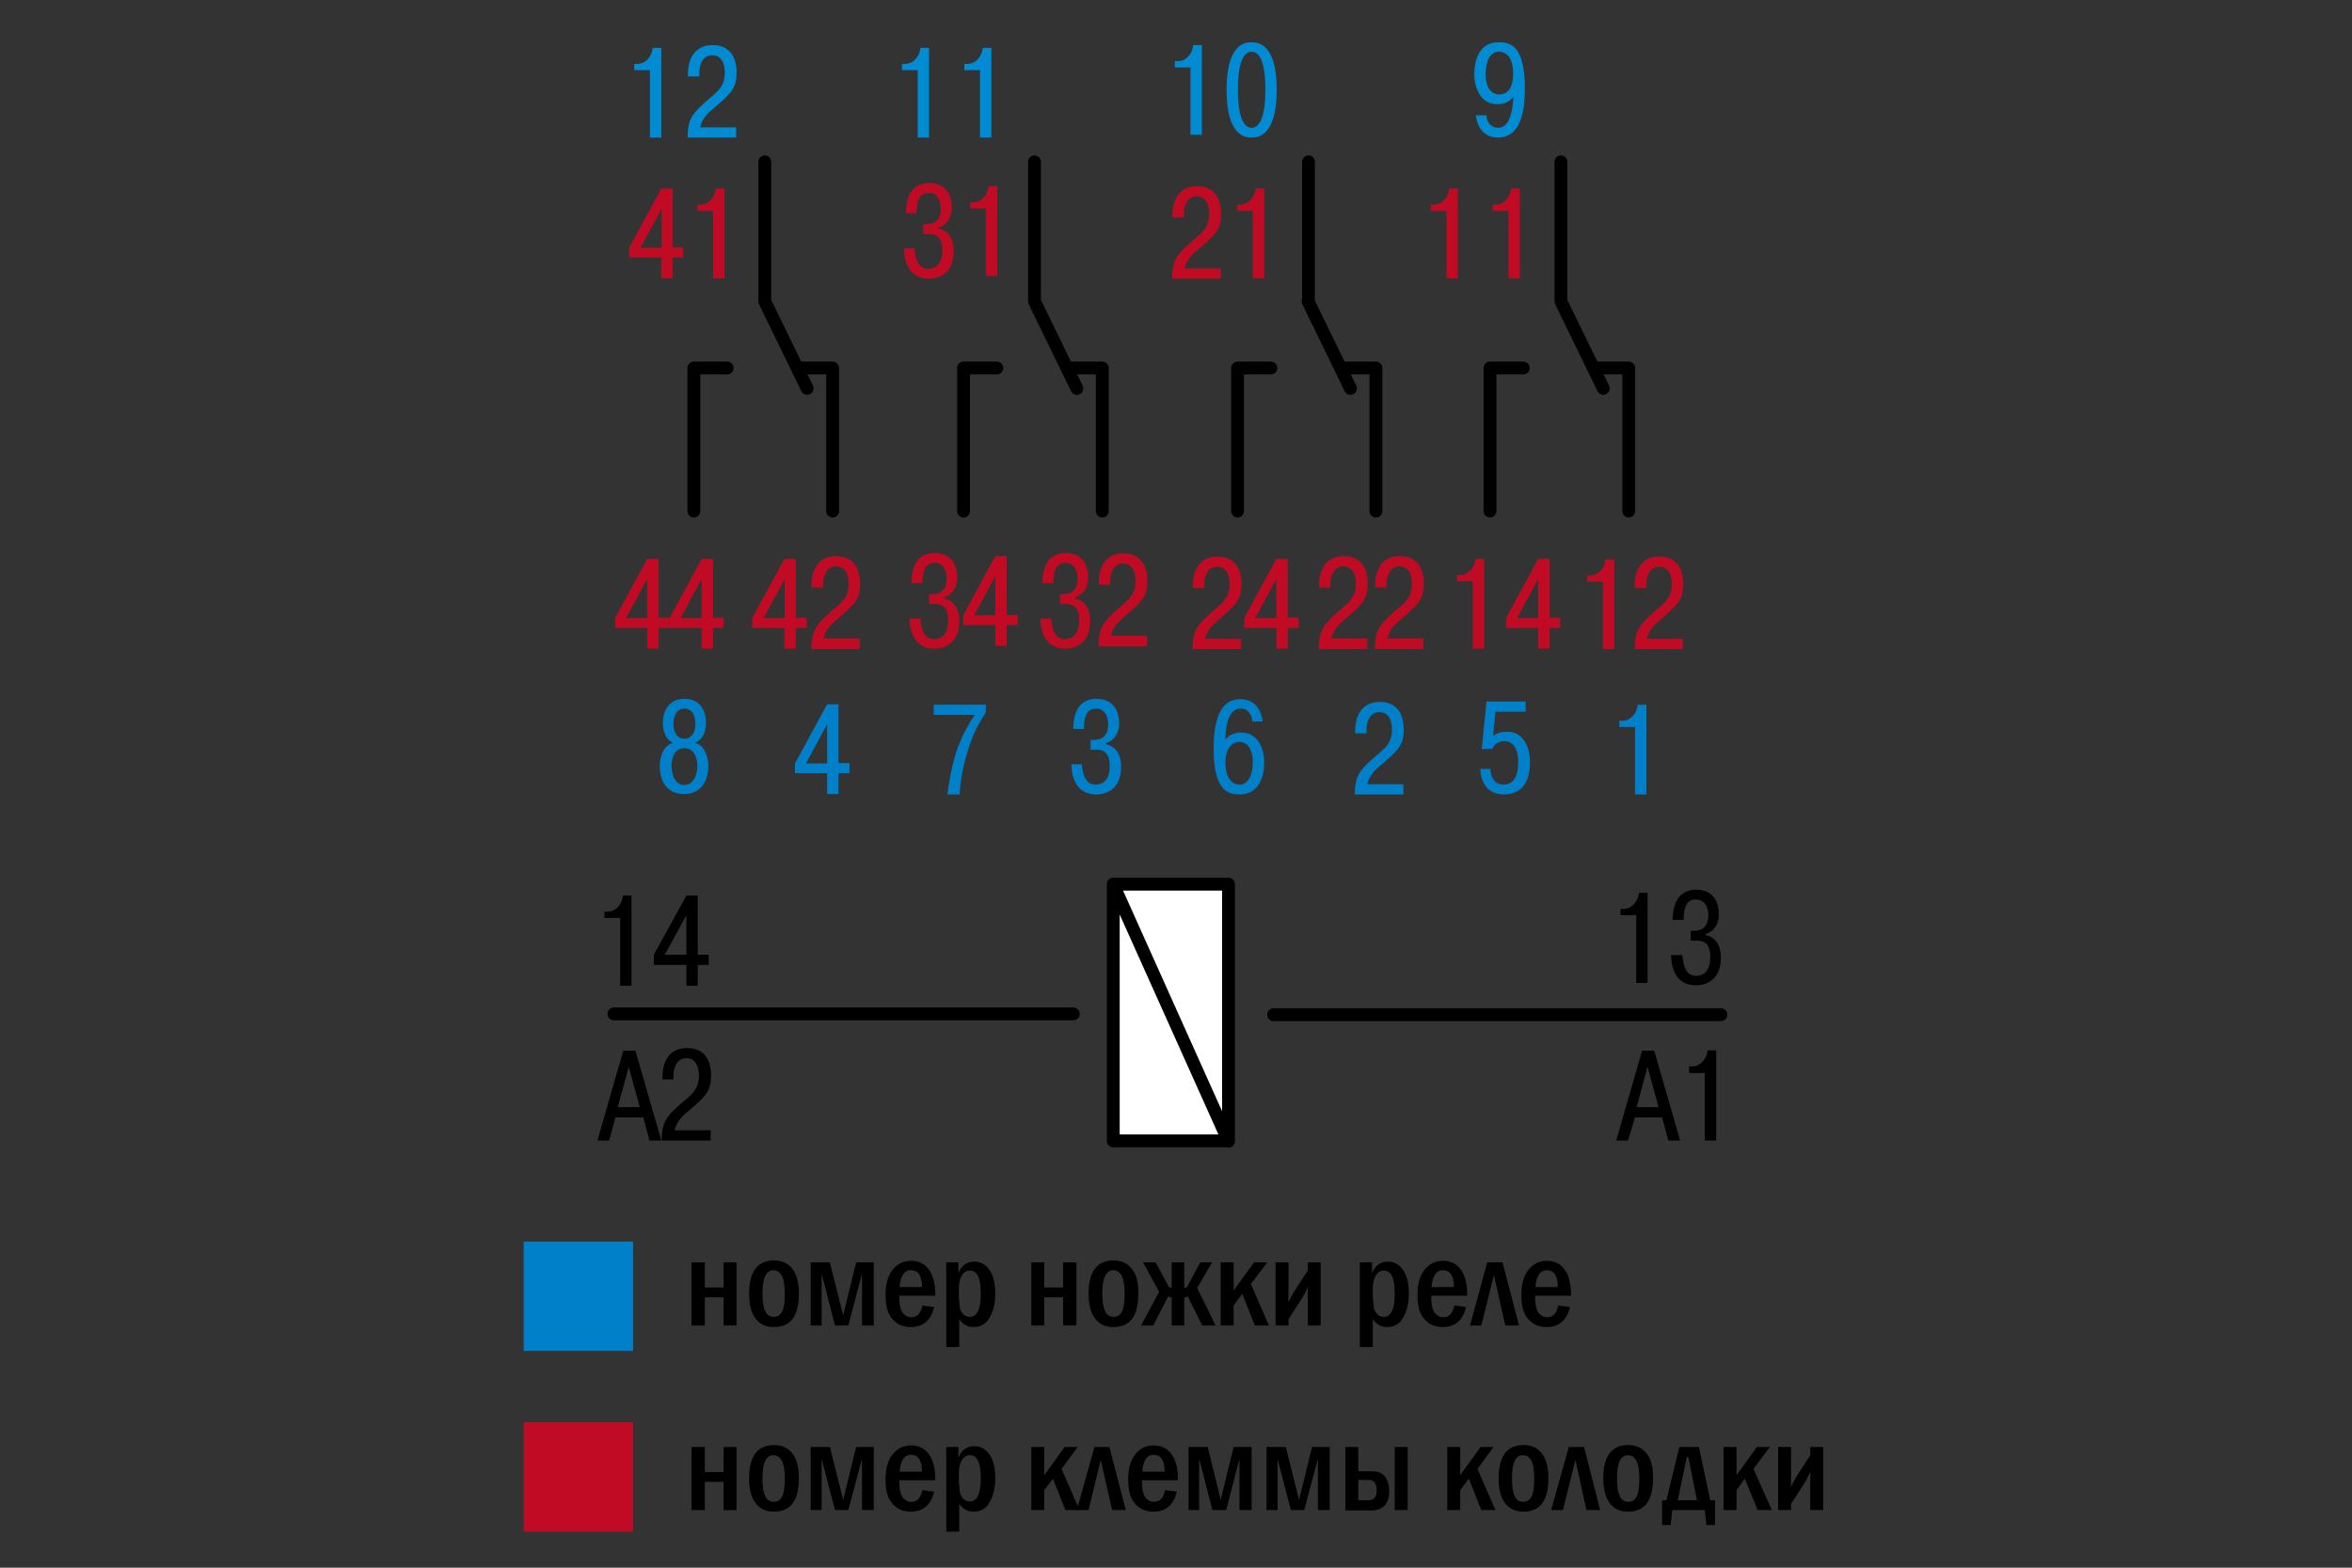 <?xml version="1.0" encoding="UTF-8"?> <svg xmlns="http://www.w3.org/2000/svg" xmlns:xlink="http://www.w3.org/1999/xlink" version="1.1" id="Слой_1" x="0px" y="0px" width="600px" height="400px" viewBox="0 0 600 400" xml:space="preserve"><rect x="0" y="0" width="600" height="400" fill="#333333" stroke="none"/> <g> <path fill-rule="evenodd" clip-rule="evenodd" fill="#008BD2" d="M383.1,10.8c3,0.2,5.9,2,5.9,11.9c0,10.7-3.9,12.4-6.9,12.4 c-4.1,0-5.4-3.5-5.6-5.7h2.7c0,1.7,1.2,3.2,2.9,3.2c2.1,0,3.6-1.8,4-7.9c-1.3,1.6-2.9,1.9-4.1,1.9c-4,0-5.9-3.7-5.9-7.7 c0-3.8,1.4-7.8,5.6-8.1H383.1L383.1,10.8z M382.3,13.2c-2.3,0-3.3,2.7-3.3,5.7c0,5,2.8,5.2,3.4,5.2c1.7,0,3.6-1,3.6-5.3 C386,14.9,384.5,13.2,382.3,13.2L382.3,13.2z"></path> <path fill-rule="evenodd" clip-rule="evenodd" fill="#008BD2" d="M319.9,10.8c1.9,0.2,5.8,1.5,5.8,12.1c0,11.8-4.8,12.2-6.4,12.2 c-1.6,0-6.4-0.3-6.4-12.2c0-10.6,3.9-12,5.8-12.1H319.9L319.9,10.8z M322.8,22.9c0-7.8-1.8-9.7-3.5-9.7c-1.7,0-3.5,1.9-3.5,9.7 c0,7.8,1.8,9.7,3.5,9.7C320.9,32.6,322.8,30.8,322.8,22.9L322.8,22.9z"></path> <path fill="#008BD2" d="M161.8,16.3h0.8c2.1,0,3.7-1.9,3.9-4.1h2.2v22.9h-2.9V17.9h-4V16.3L161.8,16.3z"></path> <path fill="#008BD2" d="M187.7,35.1h-12.3c0-4.4,1.2-6,3.8-8.4c3.1-2.9,5.7-4,5.7-8.2c0-1.2-0.3-4.4-3.2-4.4 c-2.3,0-3.3,2.2-3.3,4.4v1h-2.9v-0.7c0-2.7,1-7.3,6.3-7.3c5.7,0,6.1,5.2,6.1,6.9c0,4-1.2,5.3-5.7,9.1c-1.7,1.4-3.1,2.8-3.6,5h9.2 V35.1L187.7,35.1z"></path> <path fill="#C10B25" d="M168.8,63.2v-10l-5.4,10H168.8L168.8,63.2z M160.5,65.8v-2.6l8.2-15.1h2.9v15h2.7v2.6h-2.7v5.3h-2.9v-5.3 H160.5L160.5,65.8z"></path> <path fill="#C10B25" d="M177.9,52.2h0.8c2.1,0,3.7-1.9,3.9-4.1h2.2v22.9h-2.9V53.8h-4V52.2L177.9,52.2z"></path> <path fill="#008BD2" d="M230.1,16.3h0.8c2.1,0,3.7-1.9,3.9-4.1h2.2v22.9h-2.9V17.9h-4V16.3L230.1,16.3z"></path> <path fill="#008BD2" d="M246,16.3h0.8c2.1,0,3.7-1.9,3.9-4.1h2.2v22.9H250V17.9h-4V16.3L246,16.3z"></path> <path fill="#C10B25" d="M233.3,63.4c0.3,4.7,2.4,5.2,3.4,5.2c2.5,0,3.7-1.8,3.7-4.8c0-3.8-2.2-4.1-3.3-4.1h-1.6v-2.5h0.7 c0.9,0,3.8,0,3.8-4c0-1.7-0.7-4-3.1-4c-1.9,0-3.1,1.3-3.1,5.2h-2.7c0-3.2,0.9-7.7,5.9-7.7c4.4,0,5.8,3.2,5.8,6.3 c0,2.2-1.1,4.4-3.4,5v0.3c1.6,0.3,3.9,1.6,3.9,5.7c0,6.9-5.3,7.1-6.3,7.1c-5,0-6.3-4.1-6.4-7.7H233.3L233.3,63.4z"></path> <path fill="#C10B25" d="M247.5,51.6h0.8c2.1,0,3.7-1.9,3.9-4.1h2.2v22.9h-2.9V53.2h-4V51.6L247.5,51.6z"></path> <path fill="#008BD2" d="M299.7,15.6h0.8c2.1,0,3.7-1.9,3.9-4.1h2.2v22.9h-2.9V17.2h-4V15.6L299.7,15.6z"></path> <path fill="#C10B25" d="M311.3,71.1H299c0-4.4,1.2-6,3.8-8.4c3.1-2.9,5.7-4,5.7-8.2c0-1.2-0.3-4.4-3.2-4.4c-2.3,0-3.3,2.2-3.3,4.4 v1h-2.9v-0.7c0-2.7,1-7.3,6.3-7.3c5.7,0,6.1,5.2,6.1,6.9c0,4-1.2,5.3-5.7,9.1c-1.7,1.4-3.1,2.8-3.6,5h9.2V71.1L311.3,71.1z"></path> <path fill="#C10B25" d="M315.6,52.2h0.8c2.1,0,3.7-1.9,3.9-4.1h2.2v22.9h-2.9V53.8h-4V52.2L315.6,52.2z"></path> <path fill="#C10B25" d="M365,52.2h0.8c2.1,0,3.7-1.9,3.9-4.1h2.2v22.9H369V53.8h-4V52.2L365,52.2z"></path> <path fill="#C10B25" d="M380.8,52.2h0.8c2.1,0,3.7-1.9,3.9-4.1h2.2v22.9h-2.9V53.8h-4V52.2L380.8,52.2z"></path> <path fill="#0080C8" d="M177.4,184.6c0-0.7-0.2-3.8-2.8-3.8c-2.6,0-2.8,3.1-2.8,3.8c0,2.6,1.2,3.9,2.8,3.9 C176.1,188.5,177.4,187.3,177.4,184.6L177.4,184.6z M177.9,195.4c0-2.1-0.9-4.5-3.3-4.5c-2.5,0-3.3,2.4-3.3,4.5 c0,2,0.8,4.9,3.3,4.9C177.1,200.2,177.9,197.4,177.9,195.4L177.9,195.4z M169.1,184.5c0-3.2,1.6-6.2,5.5-6.2c3.9,0,5.5,2.9,5.5,6.2 c0,2.3-0.9,4.2-2.7,5c3.2,1.1,3.3,5.4,3.3,5.9c0,3.8-1.8,7.2-6.2,7.2c-4.4,0-6.2-3.3-6.2-7.2c0-0.5,0.1-4.8,3.3-5.9 C170,188.8,169.1,186.8,169.1,184.5L169.1,184.5z"></path> <path fill="#0080C8" d="M211,194.8v-10l-5.4,10H211L211,194.8z M202.8,197.4v-2.6l8.2-15.1h2.9v15h2.8v2.6h-2.8v5.3H211v-5.3H202.8 L202.8,197.4z"></path> <path fill="#C10B25" d="M200.2,157.7v-10l-5.4,10H200.2L200.2,157.7z M191.9,160.3v-2.6l8.2-15.1h2.9v15h2.8v2.6h-2.8v5.3h-2.9 v-5.3H191.9L191.9,160.3z"></path> <path fill="#C10B25" d="M219.3,165.6H207c0-4.4,1.2-6,3.8-8.5c3.1-2.9,5.7-4,5.7-8.2c0-1.2-0.3-4.4-3.2-4.4c-2.3,0-3.3,2.2-3.3,4.4 v1H207v-0.7c0-2.7,1-7.3,6.3-7.3c5.7,0,6.1,5.2,6.1,6.9c0,4-1.2,5.3-5.7,9.1c-1.7,1.4-3.1,2.8-3.6,5h9.2V165.6L219.3,165.6z"></path> <path fill="#0080C8" d="M238.2,179.8h13.3v2c-2.3,3.4-3.6,6.3-4.8,10.4c-0.6,2-1.6,5.6-1.9,10.5h-3.1c0.4-3.4,1.1-7.1,2.1-10.4 c0.9-2.9,2.8-7,4.9-9.9h-10.5V179.8L238.2,179.8z"></path> <path fill="#C10B25" d="M234.8,157.9c0.3,4.8,2.4,5.2,3.4,5.2c2.5,0,3.7-1.8,3.7-4.9c0-3.8-2.2-4.1-3.3-4.1h-1.6v-2.5h0.7 c0.9,0,3.8,0,3.8-4c0-1.7-0.7-4-3.1-4c-1.9,0-3.1,1.3-3.1,5.2h-2.8c0-3.2,0.9-7.7,5.9-7.7c4.4,0,5.8,3.2,5.8,6.3 c0,2.2-1.1,4.3-3.4,5v0.3c1.6,0.3,3.9,1.6,3.9,5.7c0,6.9-5.3,7.1-6.3,7.1c-5,0-6.3-4.1-6.4-7.7H234.8L234.8,157.9z"></path> <path fill="#C10B25" d="M253.9,157v-10l-5.4,10H253.9L253.9,157z M245.7,159.6V157l8.2-15.1h2.9v15h2.8v2.6h-2.8v5.3h-2.9v-5.3 H245.7L245.7,159.6z"></path> <path fill="#C10B25" d="M268.2,157.9c0.3,4.8,2.4,5.2,3.4,5.2c2.5,0,3.7-1.8,3.7-4.9c0-3.8-2.2-4.1-3.3-4.1h-1.6v-2.5h0.7 c0.9,0,3.8,0,3.8-4c0-1.7-0.7-4-3.1-4c-1.9,0-3.1,1.3-3.1,5.2h-2.8c0-3.2,1-7.7,5.9-7.7c4.4,0,5.8,3.2,5.8,6.3c0,2.2-1.1,4.3-3.4,5 v0.3c1.6,0.3,3.9,1.6,3.9,5.7c0,6.9-5.3,7.1-6.3,7.1c-5,0-6.3-4.1-6.4-7.7H268.2L268.2,157.9z"></path> <path fill="#C10B25" d="M292.5,164.9h-12.3c0-4.4,1.2-6,3.8-8.5c3.1-2.9,5.7-4,5.7-8.2c0-1.2-0.3-4.4-3.2-4.4 c-2.3,0-3.3,2.2-3.3,4.4v1h-2.9v-0.7c0-2.7,1-7.3,6.3-7.3c5.7,0,6.1,5.2,6.1,6.9c0,4-1.2,5.3-5.7,9.1c-1.7,1.4-3.1,2.8-3.6,5h9.2 V164.9L292.5,164.9z"></path> <path fill="#C10B25" d="M316.5,165.6h-12.3c0-4.4,1.2-6,3.8-8.4c3.1-3,5.7-4,5.7-8.2c0-1.2-0.3-4.4-3.2-4.4c-2.3,0-3.3,2.2-3.3,4.4 v1h-2.9v-0.7c0-2.7,1-7.3,6.3-7.3c5.7,0,6.1,5.2,6.1,6.9c0,4-1.2,5.3-5.7,9.1c-1.7,1.4-3.1,2.8-3.6,5h9.2V165.6L316.5,165.6z"></path> <path fill="#C10B25" d="M325.6,157.7v-10l-5.4,10H325.6L325.6,157.7z M317.4,160.3v-2.6l8.2-15.1h2.9v15h2.8v2.6h-2.8v5.3h-2.9 v-5.3H317.4L317.4,160.3z"></path> <path fill="#C10B25" d="M348.7,165.6h-12.3c0-4.4,1.2-6,3.8-8.5c3.1-2.9,5.7-4,5.7-8.2c0-1.2-0.3-4.4-3.2-4.4 c-2.3,0-3.3,2.2-3.3,4.4v1h-2.9v-0.7c0-2.7,1-7.3,6.3-7.3c5.7,0,6.1,5.2,6.1,6.9c0,4-1.2,5.3-5.7,9.1c-1.7,1.4-3.1,2.8-3.6,5h9.2 V165.6L348.7,165.6z"></path> <path fill="#C10B25" d="M363,165.6h-12.3c0-4.4,1.2-6,3.8-8.5c3.1-2.9,5.7-4,5.7-8.2c0-1.2-0.3-4.4-3.2-4.4c-2.3,0-3.3,2.2-3.3,4.4 v1h-2.9v-0.7c0-2.7,1-7.3,6.3-7.3c5.7,0,6.1,5.2,6.1,6.9c0,4-1.2,5.3-5.7,9.1c-1.7,1.4-3.1,2.8-3.6,5h9.2V165.6L363,165.6z"></path> <path fill="#C10B25" d="M371.7,146.7h0.8c2.1,0,3.7-1.9,3.9-4.1h2.2v22.9h-2.9v-17.2h-4V146.7L371.7,146.7z"></path> <path fill="#C10B25" d="M392.4,157.7v-10l-5.4,10H392.4L392.4,157.7z M384.2,160.3v-2.6l8.2-15.1h2.9v15h2.7v2.6h-2.7v5.3h-2.9 v-5.3H384.2L384.2,160.3z"></path> <path fill="#C10B25" d="M404.9,146.8h0.8c2.1,0,3.7-1.9,3.9-4.1h2.2v22.9h-2.9v-17.2h-4V146.8L404.9,146.8z"></path> <path fill="#C10B25" d="M429.3,165.6H417c0-4.4,1.2-6,3.8-8.4c3.1-3,5.7-4,5.7-8.2c0-1.2-0.3-4.4-3.2-4.4c-2.3,0-3.3,2.2-3.3,4.4v1 H417v-0.7c0-2.7,1-7.3,6.3-7.3c5.7,0,6.1,5.2,6.1,6.9c0,4-1.2,5.3-5.7,9.1c-1.7,1.4-3.1,2.8-3.6,5h9.2V165.6L429.3,165.6z"></path> <path fill="#0080C8" d="M276,195c0.3,4.7,2.4,5.2,3.4,5.2c2.5,0,3.7-1.8,3.7-4.8c0-3.8-2.2-4.1-3.3-4.1h-1.6v-2.5h0.7 c0.9,0,3.8,0,3.8-4c0-1.7-0.7-4-3.1-4c-1.9,0-3.1,1.3-3.1,5.2h-2.7c0-3.2,0.9-7.7,5.9-7.7c4.4,0,5.8,3.2,5.8,6.3 c0,2.2-1.1,4.4-3.4,5v0.3c1.6,0.3,3.9,1.6,3.9,5.7c0,6.9-5.3,7.1-6.3,7.1c-5,0-6.3-4.1-6.4-7.7H276L276,195z"></path> <path fill="#0080C8" d="M316.2,200.2c2.5,0,3.4-3.1,3.4-5.7c0-2.1-0.7-5.2-3.4-5.2c-1.9,0-3.6,1.6-3.6,5.3 C312.6,198.2,314.1,200.2,316.2,200.2L316.2,200.2z M319.5,184.1c-0.1-1.1-0.7-3.3-3-3.3c-1.4,0-3.8,0.9-3.9,7.9 c0.8-1.1,2.4-1.8,4-1.8c4.1,0,5.9,3.7,5.9,7.7c0,3.5-1.3,8.1-6.3,8.1c-2.8,0-6.6-0.8-6.6-11.7c0-11,3.9-12.6,6.8-12.6 c1.1,0,5,0.2,5.7,5.7H319.5L319.5,184.1z"></path> <path fill="#0080C8" d="M357.9,202.7h-12.3c0-4.4,1.2-6,3.8-8.4c3.1-2.9,5.7-4,5.7-8.2c0-1.2-0.3-4.4-3.2-4.4 c-2.3,0-3.3,2.2-3.3,4.4v1h-2.9v-0.7c0-2.7,1-7.3,6.3-7.3c5.7,0,6.1,5.2,6.1,6.9c0,4-1.2,5.3-5.7,9.1c-1.7,1.4-3.1,2.8-3.6,5h9.2 V202.7L357.9,202.7z"></path> <path fill="#0080C8" d="M380.2,196.1c0,1.5,0.7,4.1,3.3,4.1c3.2,0,3.8-3.2,3.8-5.7c0-4-1.7-5.4-3.5-5.4c-1.4,0-2.7,0.8-3.1,2h-2.7 l1.2-12.1h10v2.6h-7.7l-0.6,6.2c1-0.8,2.1-1.1,3.6-1.1c4.1,0,5.8,3.9,5.8,7.8c0,7.6-4.7,8.2-6.5,8.2c-1.3,0-5.8-0.1-6.2-6.5H380.2 L380.2,196.1z"></path> <path fill="#0080C8" d="M413.1,183.9h0.8c2.1,0,3.7-1.9,3.9-4.1h2.2v22.9h-2.9v-17.2h-4V183.9L413.1,183.9z"></path> <path fill="#C10B25" d="M165.1,157.7v-10l-5.4,10H165.1L165.1,157.7z M156.9,160.3v-2.6l8.2-15.1h2.9v15h2.8v2.6H168v5.3h-2.9v-5.3 H156.9L156.9,160.3z"></path> <path fill="#C10B25" d="M179,157.7v-10l-5.4,10H179L179,157.7z M170.8,160.3v-2.6l8.2-15.1h2.9v15h2.7v2.6h-2.7v5.3H179v-5.3H170.8 L170.8,160.3z"></path> <path fill="none" stroke="#000000" stroke-width="3.276" stroke-linecap="round" stroke-linejoin="round" stroke-miterlimit="10" d=" M245.8,93.9v36.5 M272.6,93.9h8.5 M281.2,93.9v36.5 M274.7,99.1l-10.8-22.2 M263.9,76.9V41.3 M245.8,93.9h8.5 M177,93.9v36.5 M203.9,93.9h8.5 M212.4,93.9v36.5 M205.9,99.1l-10.8-22.2 M195.1,76.9V41.3 M177,93.9h8.5 M315.7,93.9v36.5 M342.5,93.9h8.5 M351,93.9v36.5 M344.5,99.1l-10.8-22.2 M333.8,76.9V41.3 M315.7,93.9h8.5 M380.1,93.9v36.5 M407,93.9h8.5 M415.5,93.9v36.5 M409,99.1l-10.8-22.2 M398.2,76.9V41.3 M380.1,93.9h8.5"></path> <path d="M163.2,282.5l-2.8-10.3l-2.8,10.3H163.2L163.2,282.5z M155.4,291h-3l6.6-22.9h3.1l6.6,22.9h-3l-1.6-5.9H157L155.4,291 L155.4,291z"></path> <path d="M181.1,291h-12.3c0-4.4,1.2-6,3.8-8.4c3.1-2.9,5.7-4,5.7-8.2c0-1.2-0.3-4.4-3.2-4.4c-2.3,0-3.3,2.2-3.3,4.4v1h-2.8v-0.7 c0-2.7,1-7.3,6.3-7.3c5.7,0,6.1,5.2,6.1,6.9c0,4-1.2,5.3-5.7,9.1c-1.7,1.4-3.1,2.8-3.6,5h9.2V291L181.1,291z"></path> <path d="M423.1,282.5l-2.8-10.3l-2.8,10.3H423.1L423.1,282.5z M415.3,291h-3l6.6-22.9h3.1l6.6,22.9h-3l-1.6-5.9h-6.9L415.3,291 L415.3,291z"></path> <path d="M430.9,272.1h0.8c2.1,0,3.7-1.9,3.9-4.1h2.2V291h-2.9v-17.2h-4V272.1L430.9,272.1z"></path> <polygon fill="#FFFFFF" points="284,291.1 313.3,291.1 313.3,225.7 284,225.7 284,291.1 "></polygon> <path fill="none" stroke="#000000" stroke-width="3.276" stroke-linecap="round" stroke-linejoin="round" stroke-miterlimit="10" d=" M284,291.1h29.4v-65.5H284V291.1L284,291.1z M156.6,258.7h117.2 M324.9,258.9H439 M284,225.7l29.4,65.5"></path> <path d="M413.4,231.9h0.8c2.1,0,3.7-1.9,3.9-4.1h2.2v23h-2.9v-17.3h-4V231.9L413.4,231.9z"></path> <path d="M429.2,243.8c0.3,4.8,2.4,5.2,3.4,5.2c2.5,0,3.7-1.8,3.7-4.9c0-3.8-2.2-4.1-3.4-4.1h-1.6v-2.5h0.7c0.9,0,3.8,0,3.8-4 c0-1.7-0.7-4-3.2-4c-1.9,0-3.1,1.3-3.1,5.2h-2.8c0-3.2,1-7.7,6-7.7c4.4,0,5.8,3.3,5.8,6.3c0,2.2-1.1,4.4-3.4,5v0.3 c1.6,0.3,3.9,1.6,3.9,5.7c0,6.9-5.3,7.1-6.3,7.1c-5.1,0-6.3-4.1-6.4-7.7H429.2L429.2,243.8z"></path> <path d="M154.2,232.6h0.8c2.2,0,3.7-1.9,3.9-4.1h2.2v23h-2.9v-17.3h-4V232.6L154.2,232.6z"></path> <path d="M175.1,243.6v-10.1l-5.5,10.1H175.1L175.1,243.6z M166.8,246.2v-2.6l8.3-15.1h2.9v15.1h2.8v2.6H178v5.3h-2.9v-5.3H166.8 L166.8,246.2z"></path> <polygon fill-rule="evenodd" clip-rule="evenodd" fill="#C10B25" points="133.6,390.8 161.5,390.8 161.5,362.9 133.6,362.9 133.6,390.8 "></polygon> <polygon fill-rule="evenodd" clip-rule="evenodd" fill="#0080C8" points="133.6,344.7 161.5,344.7 161.5,316.8 133.6,316.8 133.6,344.7 "></polygon> <polygon points="176.4,338.2 176.4,322.1 179.8,322.1 179.8,328.5 184.6,328.5 184.6,322.1 187.9,322.1 187.9,338.2 184.6,338.2 184.6,331 179.8,331 179.8,338.2 176.4,338.2 "></polygon> <path d="M203.8,330c0,5.8-2.1,8.6-6.4,8.6c-2,0-3.5-0.7-4.6-2.1c-1.1-1.4-1.7-3.5-1.7-6.4c0-5.6,2.1-8.5,6.4-8.5 c1.9,0,3.5,0.7,4.6,2.1C203.2,325.1,203.8,327.2,203.8,330L203.8,330z M200.2,330.1c0-2.3-0.3-3.8-0.8-4.7 c-0.5-0.8-1.2-1.3-2.1-1.3c-1.9,0-2.8,2-2.8,5.9c0,2,0.2,3.5,0.7,4.5c0.4,1,1.2,1.5,2.2,1.5c1,0,1.7-0.5,2.2-1.5 C200,333.6,200.2,332.1,200.2,330.1L200.2,330.1z"></path> <polygon points="206.8,338.2 206.8,322.1 211.7,322.1 215.1,335.6 218.4,322.1 222.9,322.1 222.9,338.2 219.9,338.2 219.9,325 216.4,338.2 213,338.2 209.6,325 209.6,338.2 206.8,338.2 "></polygon> <path d="M238.6,330.6h-9.2c0,2.2,0.3,3.6,0.9,4.4c0.6,0.7,1.3,1.1,2.2,1.1c1.5,0,2.4-1,2.8-3l3,0.4c-0.8,3.4-2.8,5.1-6,5.1 c-2,0-3.5-0.7-4.7-2.1c-1.2-1.4-1.7-3.4-1.7-6.1c0-2.8,0.6-4.9,1.8-6.4c1.2-1.5,2.7-2.3,4.7-2.3c1.4,0,2.5,0.4,3.5,1.1 c0.9,0.8,1.6,1.7,2,3C238.4,327,238.6,328.6,238.6,330.6L238.6,330.6z M235.2,328.4c0-2.8-0.9-4.3-2.8-4.3c-1.7,0-2.7,1.4-2.9,4.3 H235.2L235.2,328.4z"></path> <path d="M241.4,322.1h3.1v2.7c0.8-1.9,2.2-2.9,4-2.9c1.6,0,2.9,0.7,3.9,2.1c1,1.4,1.5,3.5,1.5,6.1c0,2.4-0.5,4.4-1.4,6 c-0.9,1.7-2.3,2.5-4.2,2.5c-1.5,0-2.7-0.7-3.6-2v7.1h-3.3V322.1L241.4,322.1z M244.7,331.5c0,1,0.1,1.8,0.2,2.4 c0.2,0.6,0.5,1.1,0.9,1.5c0.5,0.4,1,0.6,1.6,0.6c1.9,0,2.8-2,2.8-6c0-3.9-0.9-5.8-2.8-5.8c-0.8,0-1.5,0.4-2,1.2 c-0.5,0.8-0.8,1.9-0.8,3.4V331.5L244.7,331.5z"></path> <polygon points="263.1,338.2 263.1,322.1 266.4,322.1 266.4,328.5 271.2,328.5 271.2,322.1 274.6,322.1 274.6,338.2 271.2,338.2 271.2,331 266.4,331 266.4,338.2 263.1,338.2 "></polygon> <path d="M290.4,330c0,5.8-2.1,8.6-6.4,8.6c-2,0-3.5-0.7-4.6-2.1c-1.1-1.4-1.7-3.5-1.7-6.4c0-5.6,2.1-8.5,6.4-8.5 c1.9,0,3.5,0.7,4.6,2.1C289.9,325.1,290.4,327.2,290.4,330L290.4,330z M286.9,330.1c0-2.3-0.3-3.8-0.8-4.7 c-0.5-0.8-1.2-1.3-2.1-1.3c-1.9,0-2.8,2-2.8,5.9c0,2,0.2,3.5,0.7,4.5c0.4,1,1.2,1.5,2.2,1.5c1,0,1.7-0.5,2.2-1.5 C286.7,333.6,286.9,332.1,286.9,330.1L286.9,330.1z"></path> <polygon points="305.4,328.6 310.1,338.2 306.7,338.2 303,330.8 302.1,331.1 302.1,338.2 298.9,338.2 298.9,331.1 298,330.8 294.2,338.2 291.1,338.2 295.7,329.6 291.6,322.1 294.8,322.1 298.2,328.4 298.9,328.6 298.9,322.1 302.1,322.1 302.1,328.6 302.8,328.4 306.2,322.1 309.2,322.1 305.4,328.6 "></polygon> <polygon points="311.4,322.1 314.7,322.1 314.7,329.3 319.9,322.1 323.3,322.1 319.1,327.6 323.7,338.2 320.1,338.2 316.9,330.1 314.7,333.1 314.7,338.2 311.4,338.2 311.4,322.1 "></polygon> <path d="M328.7,336.6v1.6h-3.3v-16.1h3.3v7c0,1.7,0,2.8-0.1,3.3c0.5-1,1-2,1.7-3.1l3.3-5.1v-2.1h3.3v16.1h-3.3v-6.6 c0-1.8,0-2.9,0.1-3.3c-0.5,1.1-1.1,2.3-1.9,3.5L328.7,336.6L328.7,336.6z"></path> <path d="M346.9,322.1h3.1v2.7c0.8-1.9,2.2-2.9,4-2.9c1.6,0,2.9,0.7,3.9,2.1c1,1.4,1.5,3.5,1.5,6.1c0,2.4-0.5,4.4-1.4,6 c-0.9,1.7-2.3,2.5-4.2,2.5c-1.5,0-2.7-0.7-3.6-2v7.1h-3.3V322.1L346.9,322.1z M350.3,331.5c0,1,0.1,1.8,0.2,2.4 c0.2,0.6,0.5,1.1,0.9,1.5c0.5,0.4,1,0.6,1.6,0.6c1.9,0,2.8-2,2.8-6c0-3.9-0.9-5.8-2.8-5.8c-0.8,0-1.5,0.4-2,1.2 c-0.5,0.8-0.8,1.9-0.8,3.4V331.5L350.3,331.5z"></path> <path d="M374.3,330.6h-9.2c0,2.2,0.3,3.6,0.9,4.4c0.6,0.7,1.3,1.1,2.2,1.1c1.5,0,2.4-1,2.8-3l3,0.4c-0.8,3.4-2.8,5.1-6,5.1 c-2,0-3.5-0.7-4.7-2.1c-1.2-1.4-1.7-3.4-1.7-6.1c0-2.8,0.6-4.9,1.8-6.4c1.2-1.5,2.7-2.3,4.7-2.3c1.4,0,2.5,0.4,3.5,1.1 c0.9,0.8,1.6,1.7,2,3C374.1,327,374.3,328.6,374.3,330.6L374.3,330.6z M370.9,328.4c0-2.8-0.9-4.3-2.8-4.3c-1.7,0-2.7,1.4-2.9,4.3 H370.9L370.9,328.4z"></path> <polygon points="375,338.2 379.4,322.1 383.3,322.1 387.5,338.2 384,338.2 381.1,325.3 377.9,338.2 375,338.2 "></polygon> <path d="M400.8,330.6h-9.2c0,2.2,0.3,3.6,0.9,4.4c0.6,0.7,1.3,1.1,2.2,1.1c1.5,0,2.4-1,2.8-3l3,0.4c-0.8,3.4-2.8,5.1-6,5.1 c-2,0-3.5-0.7-4.7-2.1c-1.2-1.4-1.7-3.4-1.7-6.1c0-2.8,0.6-4.9,1.8-6.4c1.2-1.5,2.7-2.3,4.7-2.3c1.4,0,2.5,0.4,3.5,1.1 c0.9,0.8,1.6,1.7,2,3C400.5,327,400.8,328.6,400.8,330.6L400.8,330.6z M397.4,328.4c0-2.8-0.9-4.3-2.8-4.3c-1.7,0-2.7,1.4-2.9,4.3 H397.4L397.4,328.4z"></path> <polygon points="176.4,385.3 176.4,369.2 179.8,369.2 179.8,375.6 184.6,375.6 184.6,369.2 187.9,369.2 187.9,385.3 184.6,385.3 184.6,378.1 179.8,378.1 179.8,385.3 176.4,385.3 "></polygon> <path d="M203.8,377.1c0,5.8-2.1,8.6-6.4,8.6c-2,0-3.5-0.7-4.6-2.1c-1.1-1.4-1.7-3.5-1.7-6.4c0-5.6,2.1-8.5,6.4-8.5 c1.9,0,3.5,0.7,4.6,2.1C203.2,372.2,203.8,374.3,203.8,377.1L203.8,377.1z M200.2,377.3c0-2.3-0.3-3.8-0.8-4.7 c-0.5-0.8-1.2-1.3-2.1-1.3c-1.9,0-2.8,2-2.8,5.9c0,2,0.2,3.5,0.7,4.5c0.4,1,1.2,1.5,2.2,1.5c1,0,1.7-0.5,2.2-1.5 C200,380.7,200.2,379.3,200.2,377.3L200.2,377.3z"></path> <polygon points="206.8,385.3 206.8,369.2 211.7,369.2 215.1,382.7 218.4,369.2 222.9,369.2 222.9,385.3 219.9,385.3 219.9,372.2 216.4,385.3 213,385.3 209.6,372.2 209.6,385.3 206.8,385.3 "></polygon> <path d="M238.6,377.7h-9.2c0,2.2,0.3,3.6,0.9,4.4c0.6,0.7,1.3,1.1,2.2,1.1c1.5,0,2.4-1,2.8-3l3,0.4c-0.8,3.4-2.8,5.1-6,5.1 c-2,0-3.5-0.7-4.7-2.1c-1.2-1.4-1.7-3.4-1.7-6.1c0-2.8,0.6-4.9,1.8-6.4c1.2-1.5,2.7-2.3,4.7-2.3c1.4,0,2.5,0.4,3.5,1.1 c0.9,0.8,1.6,1.7,2,3C238.4,374.1,238.6,375.7,238.6,377.7L238.6,377.7z M235.2,375.5c0-2.8-0.9-4.3-2.8-4.3 c-1.7,0-2.7,1.4-2.9,4.3H235.2L235.2,375.5z"></path> <path d="M241.4,369.2h3.1v2.7c0.8-1.9,2.2-2.9,4-2.9c1.6,0,2.9,0.7,3.9,2.1c1,1.4,1.5,3.5,1.5,6.1c0,2.4-0.5,4.4-1.4,6 c-0.9,1.7-2.3,2.5-4.2,2.5c-1.5,0-2.7-0.7-3.6-2v7.1h-3.3V369.2L241.4,369.2z M244.7,378.6c0,1,0.1,1.8,0.2,2.4 c0.2,0.6,0.5,1.1,0.9,1.5c0.5,0.4,1,0.6,1.6,0.6c1.9,0,2.8-2,2.8-6c0-3.9-0.9-5.8-2.8-5.8c-0.8,0-1.5,0.4-2,1.2 c-0.5,0.8-0.8,1.9-0.8,3.4V378.6L244.7,378.6z"></path> <polygon points="263.1,369.2 266.4,369.2 266.4,376.4 271.6,369.2 274.9,369.2 270.8,374.8 275.4,385.3 271.8,385.3 268.6,377.3 266.4,380.2 266.4,385.3 263.1,385.3 263.1,369.2 "></polygon> <polygon points="274.7,385.3 279.2,369.2 283,369.2 287.2,385.3 283.7,385.3 280.8,372.5 277.7,385.3 274.7,385.3 "></polygon> <path d="M300.5,377.7h-9.2c0,2.2,0.3,3.6,0.9,4.4c0.6,0.7,1.3,1.1,2.2,1.1c1.5,0,2.4-1,2.8-3l3,0.4c-0.8,3.4-2.8,5.1-6,5.1 c-2,0-3.5-0.7-4.7-2.1c-1.2-1.4-1.7-3.4-1.7-6.1c0-2.8,0.6-4.9,1.8-6.4c1.2-1.5,2.7-2.3,4.7-2.3c1.4,0,2.5,0.4,3.5,1.1 c0.9,0.8,1.6,1.7,2,3C300.3,374.1,300.5,375.7,300.5,377.7L300.5,377.7z M297.1,375.5c0-2.8-0.9-4.3-2.8-4.3 c-1.7,0-2.7,1.4-2.9,4.3H297.1L297.1,375.5z"></path> <polygon points="303.2,385.3 303.2,369.2 308.1,369.2 311.4,382.7 314.7,369.2 319.3,369.2 319.3,385.3 316.2,385.3 316.2,372.2 312.8,385.3 309.3,385.3 305.9,372.2 305.9,385.3 303.2,385.3 "></polygon> <polygon points="323.1,385.3 323.1,369.2 328,369.2 331.4,382.7 334.7,369.2 339.2,369.2 339.2,385.3 336.2,385.3 336.2,372.2 332.7,385.3 329.3,385.3 325.9,372.2 325.9,385.3 323.1,385.3 "></polygon> <path d="M343.2,385.3v-16.1h3.3v6.2h3.5c1.6,0,2.8,0.5,3.4,1.5c0.7,1,1,2.2,1,3.5c0,3.3-1.6,5-4.7,5H343.2L343.2,385.3z M346.5,382.8h2.7c1.3,0,2-0.9,2-2.5c0-1.8-0.7-2.7-2-2.7h-2.7V382.8L346.5,382.8z M355.8,385.3v-16.1h3.3v16.1H355.8L355.8,385.3z "></path> <polygon points="369.2,369.2 372.5,369.2 372.5,376.4 377.7,369.2 381,369.2 376.9,374.8 381.5,385.3 377.9,385.3 374.7,377.3 372.5,380.2 372.5,385.3 369.2,385.3 369.2,369.2 "></polygon> <path d="M395,377.1c0,5.8-2.1,8.6-6.4,8.6c-2,0-3.5-0.7-4.6-2.1c-1.1-1.4-1.7-3.5-1.7-6.4c0-5.6,2.1-8.5,6.4-8.5 c1.9,0,3.5,0.7,4.6,2.1C394.4,372.2,395,374.3,395,377.1L395,377.1z M391.4,377.3c0-2.3-0.3-3.8-0.8-4.7c-0.5-0.8-1.2-1.3-2.1-1.3 c-1.9,0-2.8,2-2.8,5.9c0,2,0.2,3.5,0.7,4.5c0.4,1,1.2,1.5,2.2,1.5c1,0,1.7-0.5,2.2-1.5C391.2,380.7,391.4,379.3,391.4,377.3 L391.4,377.3z"></path> <polygon points="395.7,385.3 400.2,369.2 404.1,369.2 408.2,385.3 404.7,385.3 401.9,372.5 398.7,385.3 395.7,385.3 "></polygon> <path d="M421.7,377.1c0,5.8-2.1,8.6-6.4,8.6c-2,0-3.5-0.7-4.6-2.1c-1.1-1.4-1.7-3.5-1.7-6.4c0-5.6,2.1-8.5,6.4-8.5 c1.9,0,3.5,0.7,4.6,2.1C421.2,372.2,421.7,374.3,421.7,377.1L421.7,377.1z M418.2,377.3c0-2.3-0.3-3.8-0.8-4.7 c-0.5-0.8-1.2-1.3-2.1-1.3c-1.9,0-2.8,2-2.8,5.9c0,2,0.2,3.5,0.7,4.5c0.4,1,1.2,1.5,2.2,1.5c1,0,1.7-0.5,2.2-1.5 C418,380.7,418.2,379.3,418.2,377.3L418.2,377.3z"></path> <path d="M425.1,382.8l3.3-13.6h5l2.9,13.6h1.2v6.3h-2.2l-0.4-3.8h-8.3l-0.4,3.8h-2.2v-6.3H425.1L425.1,382.8z M428,382.8h4.9 l-2.2-11h-0.4L428,382.8L428,382.8z"></path> <polygon points="439.7,369.2 443,369.2 443,376.4 448.2,369.2 451.5,369.2 447.3,374.8 452,385.3 448.4,385.3 445.1,377.3 443,380.2 443,385.3 439.7,385.3 439.7,369.2 "></polygon> <path d="M456.9,383.7v1.6h-3.3v-16.1h3.3v7c0,1.7,0,2.8-0.1,3.3c0.5-1,1-2,1.7-3.1l3.3-5.1v-2.1h3.3v16.1h-3.3v-6.6 c0-1.8,0-2.9,0.1-3.3c-0.5,1.1-1.1,2.3-1.9,3.5L456.9,383.7L456.9,383.7z"></path> </g> </svg> 